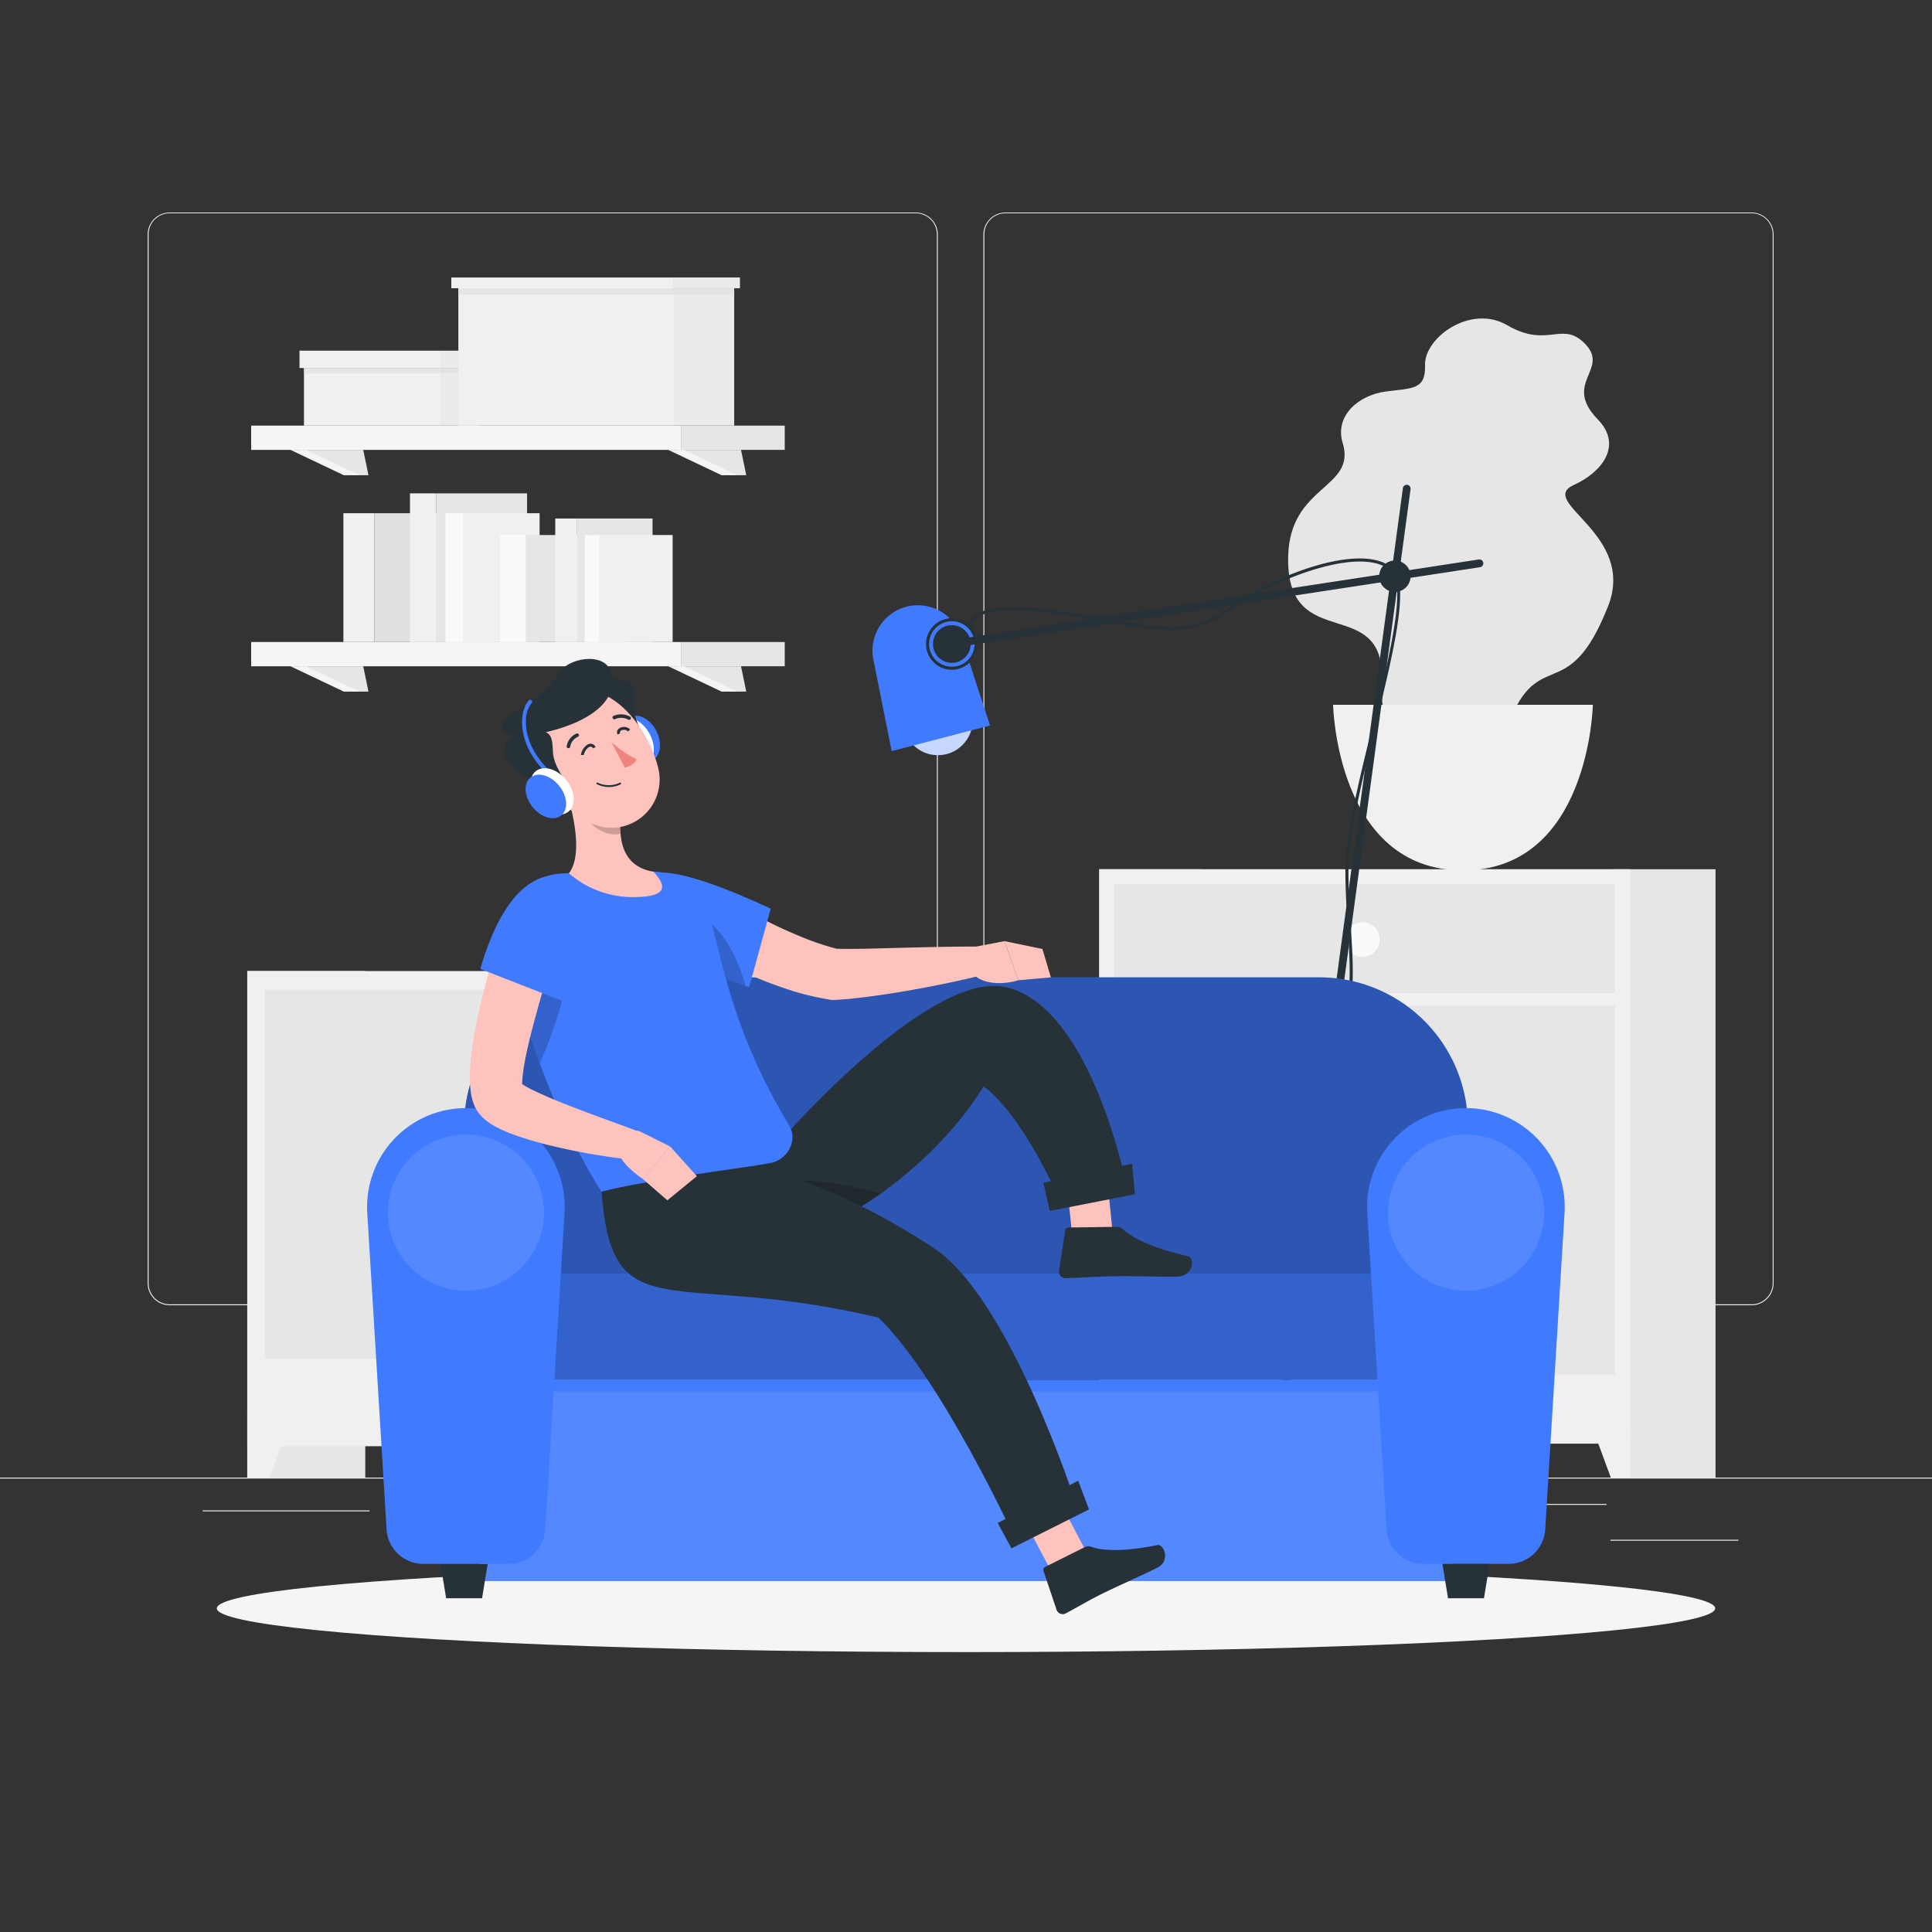 <svg xmlns="http://www.w3.org/2000/svg" viewBox="0 0 500 500"><rect x="0" y="0" width="500" height="500" fill="#333333" stroke="none"/><g id="freepik--background-complete--inject-9"><rect y="382.4" width="500" height="0.25" style="fill:#ebebeb"></rect><rect x="416.78" y="398.49" width="33.12" height="0.25" style="fill:#ebebeb"></rect><rect x="322.53" y="401.21" width="8.69" height="0.25" style="fill:#ebebeb"></rect><rect x="396.59" y="389.21" width="19.19" height="0.25" style="fill:#ebebeb"></rect><rect x="52.46" y="390.89" width="43.19" height="0.25" style="fill:#ebebeb"></rect><rect x="104.56" y="390.89" width="6.33" height="0.25" style="fill:#ebebeb"></rect><rect x="131.47" y="395.11" width="93.68" height="0.25" style="fill:#ebebeb"></rect><path d="M237,337.8H43.91a5.71,5.71,0,0,1-5.7-5.71V60.66A5.71,5.71,0,0,1,43.91,55H237a5.71,5.71,0,0,1,5.71,5.71V332.09A5.71,5.71,0,0,1,237,337.8ZM43.91,55.2a5.46,5.46,0,0,0-5.45,5.46V332.09a5.46,5.46,0,0,0,5.45,5.46H237a5.47,5.47,0,0,0,5.46-5.46V60.66A5.47,5.47,0,0,0,237,55.2Z" style="fill:#ebebeb"></path><path d="M453.31,337.8H260.21a5.72,5.72,0,0,1-5.71-5.71V60.66A5.72,5.72,0,0,1,260.21,55h193.1A5.71,5.71,0,0,1,459,60.66V332.09A5.71,5.71,0,0,1,453.31,337.8ZM260.21,55.2a5.47,5.47,0,0,0-5.46,5.46V332.09a5.47,5.47,0,0,0,5.46,5.46h193.1a5.47,5.47,0,0,0,5.46-5.46V60.66a5.47,5.47,0,0,0-5.46-5.46Z" style="fill:#ebebeb"></path><rect x="64" y="251.3" width="30.54" height="131.1" transform="translate(158.53 633.7) rotate(180)" style="fill:#e6e6e6"></rect><polygon points="69.8 382.4 63.99 382.4 63.99 365.9 75.88 365.9 69.8 382.4" style="fill:#f0f0f0"></polygon><rect x="217.49" y="251.3" width="30.54" height="131.1" transform="translate(465.52 633.7) rotate(180)" style="fill:#e6e6e6"></rect><rect x="64" y="251.3" width="158.56" height="122.97" transform="translate(286.55 625.58) rotate(180)" style="fill:#f0f0f0"></rect><path d="M68.49,256.12h72.84v95.53H68.49V256.12Z" style="fill:#e6e6e6"></path><path d="M145.22,256.12h72.83v95.53H145.22V256.12Z" style="fill:#e6e6e6"></path><path d="M161.51,268.43a5.16,5.16,0,1,1-5.15-5.16A5.16,5.16,0,0,1,161.51,268.43Z" style="fill:#fafafa"></path><path d="M135.35,268.43a5.16,5.16,0,1,1-5.16-5.16A5.16,5.16,0,0,1,135.35,268.43Z" style="fill:#fafafa"></path><polygon points="216.75 382.4 222.55 382.4 222.55 365.9 210.67 365.9 216.75 382.4" style="fill:#f0f0f0"></polygon><rect x="284.48" y="224.96" width="26.47" height="157.44" transform="translate(595.43 607.36) rotate(180)" style="fill:#e6e6e6"></rect><polygon points="289.51 382.4 284.48 382.4 284.48 368.1 294.78 368.1 289.51 382.4" style="fill:#f0f0f0"></polygon><rect x="417.51" y="224.96" width="26.47" height="157.44" transform="translate(861.49 607.36) rotate(180)" style="fill:#e6e6e6"></rect><rect x="284.48" y="224.96" width="137.42" height="148.67" transform="translate(706.39 598.58) rotate(180)" style="fill:#f0f0f0"></rect><path d="M288.38,228.86H418V257H288.38V228.86Z" style="fill:#e6e6e6"></path><path d="M288.38,260.25h63.13v95.5H288.38v-95.5Z" style="fill:#e6e6e6"></path><path d="M354.88,260.25H418v95.5H354.88v-95.5Z" style="fill:#e6e6e6"></path><path d="M369,305.75a4.47,4.47,0,1,1-4.47-4.47A4.47,4.47,0,0,1,369,305.75Z" style="fill:#fafafa"></path><path d="M346.32,305.75a4.47,4.47,0,1,1-4.46-4.47A4.47,4.47,0,0,1,346.32,305.75Z" style="fill:#fafafa"></path><polygon points="416.88 382.4 421.9 382.4 421.9 368.1 411.6 368.1 416.88 382.4" style="fill:#f0f0f0"></polygon><path d="M357.07,243.14a4.47,4.47,0,1,1-4.47-4.46A4.47,4.47,0,0,1,357.07,243.14Z" style="fill:#fafafa"></path><polygon points="193.13 122.99 189.1 122.99 175.29 116.43 191.78 116.43 193.13 122.99" style="fill:#e6e6e6"></polygon><polygon points="190.79 122.99 186.76 122.99 172.95 116.43 176.99 116.43 190.79 122.99" style="fill:#f5f5f5"></polygon><polygon points="95.36 122.99 91.33 122.99 77.51 116.43 94.01 116.43 95.36 122.99" style="fill:#e6e6e6"></polygon><polygon points="93.02 122.99 88.99 122.99 75.18 116.43 79.21 116.43 93.02 122.99" style="fill:#f5f5f5"></polygon><rect x="176.22" y="110.15" width="26.87" height="6.28" style="fill:#e6e6e6"></rect><rect x="65" y="110.15" width="111.22" height="6.28" transform="translate(241.22 226.58) rotate(180)" style="fill:#f5f5f5"></rect><polygon points="193.13 178.99 189.1 178.99 175.29 172.43 191.78 172.43 193.13 178.99" style="fill:#e6e6e6"></polygon><polygon points="190.79 178.99 186.76 178.99 172.95 172.43 176.99 172.43 190.79 178.99" style="fill:#f5f5f5"></polygon><polygon points="95.36 178.99 91.33 178.99 77.51 172.43 94.01 172.43 95.36 178.99" style="fill:#e6e6e6"></polygon><polygon points="93.02 178.99 88.99 178.99 75.18 172.43 79.21 172.43 93.02 178.99" style="fill:#f5f5f5"></polygon><rect x="176.22" y="166.15" width="26.87" height="6.28" style="fill:#e6e6e6"></rect><rect x="65" y="166.15" width="111.22" height="6.28" transform="translate(241.22 338.58) rotate(180)" style="fill:#f5f5f5"></rect><rect x="96.89" y="132.82" width="31.31" height="33.33" style="fill:#e0e0e0"></rect><rect x="88.87" y="132.82" width="8.02" height="33.33" transform="translate(185.76 298.97) rotate(180)" style="fill:#f0f0f0"></rect><rect x="112.89" y="127.68" width="23.52" height="38.47" style="fill:#e6e6e6"></rect><rect x="106.09" y="127.68" width="6.8" height="38.47" transform="translate(218.99 293.83) rotate(180)" style="fill:#f0f0f0"></rect><rect x="119.82" y="132.82" width="19.83" height="33.33" style="fill:#f0f0f0"></rect><rect x="115.29" y="132.82" width="4.53" height="33.33" transform="translate(235.11 298.97) rotate(180)" style="fill:#fafafa"></rect><rect x="136.05" y="138.46" width="26.01" height="27.69" style="fill:#e6e6e6"></rect><rect x="129.38" y="138.46" width="6.66" height="27.69" transform="translate(265.43 304.61) rotate(180)" style="fill:#fafafa"></rect><rect x="149.34" y="134.19" width="19.54" height="31.96" style="fill:#e6e6e6"></rect><rect x="143.69" y="134.19" width="5.65" height="31.96" transform="translate(293.04 300.34) rotate(180)" style="fill:#f0f0f0"></rect><rect x="155.1" y="138.46" width="18.98" height="27.69" style="fill:#f0f0f0"></rect><rect x="151.34" y="138.46" width="3.76" height="27.69" transform="translate(306.43 304.61) rotate(180)" style="fill:#fafafa"></rect><path d="M358.65,101.32c-6.94.91-13.33,6.19-11.16,13.35,3.6,11.86-13.68,10.75-14.11,29.29-.62,26.18,26,8.74,24.2,33.61-1.33,18.1,24,35.22,31.73,12.6,8.47-24.77,16.05-6,26.84-33.22,7.46-18.85-18.59-27-8.83-31.45,7.13-3.22,12.81-10.17,6.15-17-9.07-9.37,3-12.82-3.07-19.32s-9.67,1.19-20.3-5c-9.51-5.56-21.48,3.23-21.3,10.26C369,100.92,365.63,100.4,358.65,101.32Z" style="fill:#e6e6e6"></path><path d="M345,182.4s.86,42.85,33.62,42.85,33.61-42.85,33.61-42.85Z" style="fill:#f0f0f0"></path><rect x="78.67" y="95.25" width="35.33" height="14.9" style="fill:#f0f0f0"></rect><rect x="77.51" y="90.75" width="36.49" height="4.5" style="fill:#f0f0f0"></rect><rect x="114" y="90.75" width="10.83" height="4.5" transform="translate(238.83 186) rotate(180)" style="fill:#ebebeb"></rect><rect x="114" y="95.25" width="9.89" height="14.9" transform="translate(237.89 205.4) rotate(180)" style="fill:#ebebeb"></rect><rect x="78.67" y="95.25" width="45.22" height="1.39" style="fill:#e0e0e0;opacity:0.7"></rect><rect x="118.62" y="74.6" width="55.78" height="35.55" style="fill:#f0f0f0"></rect><rect x="116.8" y="71.82" width="57.59" height="2.78" style="fill:#f0f0f0"></rect><rect x="174.4" y="71.82" width="17.1" height="2.78" transform="translate(365.9 146.41) rotate(180)" style="fill:#ebebeb"></rect><rect x="174.4" y="74.6" width="15.61" height="35.55" transform="translate(364.41 184.74) rotate(180)" style="fill:#ebebeb"></rect><rect x="118.62" y="74.6" width="71.39" height="1.62" style="fill:#e0e0e0;opacity:0.7"></rect></g><g id="freepik--Shadow--inject-9"><ellipse id="freepik--path--inject-9" cx="250" cy="416.24" rx="193.89" ry="11.32" style="fill:#f5f5f5"></ellipse></g><g id="freepik--Lamp--inject-9"><path d="M343.44,273.15a.34.34,0,0,1-.23-.08.37.37,0,0,1-.06-.52c7.14-9.11,6.48-19.44,5.65-32.51-.29-4.56-.59-9.28-.62-14.48-.05-9,3.52-23.55,7-37.64,4.32-17.64,8.78-35.89,5-39.89-6.71-7.14-29.49,1.17-41.62,9.8-9.94,7.08-17.79,5.7-32.05,3.18-3.73-.66-8-1.4-12.78-2.08-19-2.69-21.06.29-23.92,4.41-.55.79-1.13,1.61-1.85,2.46a.37.37,0,0,1-.53,0,.39.39,0,0,1,0-.53,27.27,27.27,0,0,0,1.8-2.4c3-4.34,5.19-7.48,24.65-4.73,4.82.69,9.06,1.43,12.8,2.09,14.06,2.48,21.8,3.85,31.49-3.05,12.63-9,35.51-17.24,42.6-9.7,4,4.29-.28,21.92-4.85,40.58-3.43,14-7,28.56-6.94,37.46,0,5.18.33,9.88.62,14.43.84,13.24,1.5,23.69-5.81,33A.39.39,0,0,1,343.44,273.15Z" style="fill:#263238"></path><circle cx="242.72" cy="186.44" r="8.99" transform="translate(-60.74 226.24) rotate(-45)" style="fill:#fff"></circle><circle cx="242.72" cy="186.44" r="8.99" transform="translate(-60.74 226.24) rotate(-45)" style="fill:#407BFF;opacity:0.3"></circle><path d="M248.66,164.63A11.74,11.74,0,0,0,226,170.56l4.76,23.83,25.45-6.64Z" style="fill:#407BFF"></path><path d="M253,166.67a6.67,6.67,0,1,1-6.67-6.67A6.66,6.66,0,0,1,253,166.67Z" style="fill:#263238"></path><path d="M246.33,172.54a5.88,5.88,0,1,1,5.88-5.87A5.87,5.87,0,0,1,246.33,172.54Zm0-10.75a4.88,4.88,0,1,0,4.88,4.88A4.88,4.88,0,0,0,246.33,161.79Z" style="fill:#407BFF"></path><path d="M246.33,167.67a1,1,0,0,1-1-.85,1,1,0,0,1,.84-1.14l136.55-20.89a1,1,0,0,1,.3,2L246.48,167.65Z" style="fill:#263238"></path><path d="M326.88,402.69h-.14a1,1,0,0,1-.86-1.13l37.19-275.24a1,1,0,0,1,1.12-.85,1,1,0,0,1,.86,1.12L327.87,401.82A1,1,0,0,1,326.88,402.69Z" style="fill:#263238"></path><path d="M365.06,149.13a4.06,4.06,0,1,1-4.06-4.06A4.06,4.06,0,0,1,365.06,149.13Z" style="fill:#263238"></path></g><g id="freepik--Sofa--inject-9"><rect x="124.12" y="357.14" width="251.76" height="52.04" transform="translate(500 766.32) rotate(180)" style="fill:#407BFF"></rect><rect x="124.12" y="357.14" width="251.76" height="52.04" transform="translate(500 766.32) rotate(180)" style="fill:#fff;opacity:0.1"></rect><path d="M124.12,334.26H375.88l3.82-39.11a38.47,38.47,0,0,0-38.29-42.21H158.59a38.47,38.47,0,0,0-38.29,42.21Z" style="fill:#407BFF"></path><path d="M124.12,334.26H375.88l3.82-39.11a38.47,38.47,0,0,0-38.29-42.21H158.59a38.47,38.47,0,0,0-38.29,42.21Z" style="opacity:0.3"></path><rect x="124.12" y="357.14" width="251.76" height="2.95" transform="translate(500 717.23) rotate(180)" style="fill:#407BFF;opacity:0.9"></rect><rect x="124.12" y="329.67" width="251.76" height="27.47" transform="translate(500 686.81) rotate(180)" style="fill:#407BFF"></rect><rect x="124.12" y="329.67" width="251.76" height="27.47" transform="translate(500 686.81) rotate(180)" style="opacity:0.2"></rect><path d="M379.4,286.77h0a25.6,25.6,0,0,0-25.55,27.17l5,81.89a9.47,9.47,0,0,0,9.46,8.9h22.12a9.49,9.49,0,0,0,9.47-8.9l5-81.89A25.6,25.6,0,0,0,379.4,286.77Z" style="fill:#407BFF"></path><circle cx="379.4" cy="313.8" r="20.2" transform="translate(-56.89 541.99) rotate(-67.2)" style="fill:#fff;opacity:0.1"></circle><polygon points="374.75 413.63 384.05 413.63 385.5 404.73 373.3 404.73 374.75 413.63" style="fill:#263238"></polygon><polygon points="115.46 413.63 124.76 413.63 126.21 404.73 114.01 404.73 115.46 413.63" style="fill:#263238"></polygon><path d="M120.6,286.77h0a25.6,25.6,0,0,0-25.55,27.17l5,81.89a9.49,9.49,0,0,0,9.47,8.9h22.12a9.47,9.47,0,0,0,9.46-8.9l5-81.89A25.6,25.6,0,0,0,120.6,286.77Z" style="fill:#407BFF"></path><circle cx="120.6" cy="313.8" r="20.2" transform="translate(-215.42 303.4) rotate(-67.2)" style="fill:#fff;opacity:0.1"></circle></g><g id="freepik--Character--inject-9"><path d="M180,227.94c1.35.84,2.93,1.78,4.41,2.66s3,1.78,4.56,2.64c3.05,1.74,6.14,3.38,9.24,5s6.23,3,9.37,4.29a68.75,68.75,0,0,0,9.32,3.1l-1.24-.12c2.82.1,6.05.07,9.21,0l9.6-.25c6.43-.16,12.92-.33,19.4-.27l.9,7.23c-3.18.83-6.37,1.53-9.57,2.2s-6.4,1.28-9.62,1.85-6.47,1.09-9.74,1.52-6.53.85-10.18,1l-.41,0-.84-.14a70.3,70.3,0,0,1-11.7-3,113.66,113.66,0,0,1-10.78-4.31c-3.5-1.58-6.88-3.33-10.21-5.16-1.65-.92-3.3-1.86-4.92-2.85s-3.19-2-4.9-3.12Z" style="fill:#ffc3bd"></path><path d="M167,230.34c-1.59-6.44,7.18-6.89,32.46,4.81l-5.56,20.28S171.83,250,167,230.34Z" style="fill:#407BFF"></path><path d="M177.15,236.35c-2.13,0-4.17,1.5-5.87,3.61,6.58,9.72,17.52,13.89,21.29,15.08l.13,0,.28.07C189.11,241.88,183,236.45,177.15,236.35Z" style="opacity:0.2"></path><polygon points="278.04 325.1 288.42 323.46 285.69 296.99 275.31 298.63 278.04 325.1" style="fill:#ffc3bd"></polygon><path d="M288.89,317.5l-12.38.18a.9.9,0,0,0-.85.81l-1.59,10.31a1.72,1.72,0,0,0,1.62,2c4.08-.14,8.41-.45,13.55-.52,3.16-.05,10.95.18,15.32.12s4.72-4.88,2.91-5.29c-8.11-1.83-14.17-4.43-16.86-7A2.44,2.44,0,0,0,288.89,317.5Z" style="fill:#263238"></path><path d="M202.22,295s38-43.78,57.89-39.56c22.81,4.85,31.89,53.33,31.89,53.33l-17.66,2s-9.23-21.68-19.76-29.62C233,316,177.79,341.76,171,305.8,180.07,302.15,202.22,295,202.22,295Z" style="fill:#263238"></path><polygon points="293.71 309.08 271.68 313.39 270.02 306.12 293 301.15 293.71 309.08" style="fill:#263238"></polygon><path d="M251.47,245.19l8.5-1.63,3.55,10.13s-8.5,2.82-12.63-2.53Z" style="fill:#ffc3bd"></path><polygon points="269.78 245.6 271.97 252.94 263.52 253.69 259.97 243.56 269.78 245.6" style="fill:#ffc3bd"></polygon><path d="M155.69,308.4S139.13,284,131,244.68a15.55,15.55,0,0,1,14.43-18.62c8-.42,16.44-.53,23.3-.5a15.47,15.47,0,0,1,14.82,11.21c3.73,13.08,6.08,30.21,20.7,54.53,2.35,3.9-.53,8.95-5,9.71Z" style="fill:#407BFF"></path><path d="M130.79,239.9c5.59-7.8,10.58-8.9,12-8.46,12.92,4.08-1,39.68-3.1,43.65A214.37,214.37,0,0,1,131,244.57,15.11,15.11,0,0,1,130.79,239.9Z" style="opacity:0.2"></path><path d="M195.89,311.44c-.35,1.27.64,5.4,6.66,10.08,8.17-2.23,17-6.67,25.31-12.56C215.67,305.52,198.34,302.59,195.89,311.44Z" style="opacity:0.2"></path><path d="M145.33,201c2.6,7.08,5.93,19.87,1.9,25a25.23,25.23,0,0,0,18,6.13c8.3-.27,6.61-3.59,3.89-6.53-8.07-1.37-8.9-8.17-8.52-13.83Z" style="fill:#ffc3bd"></path><path d="M151.55,205.37l9,6.36a24.26,24.26,0,0,0,0,4c-3.06,1.06-8.05-1.76-8.92-4.94A18.39,18.39,0,0,1,151.55,205.37Z" style="opacity:0.2"></path><path d="M162,193.22c1.62,3.1,4.68,4.69,6.84,3.57s2.59-4.55,1-7.65-4.68-4.69-6.84-3.56S160.36,190.13,162,193.22Z" style="fill:#407BFF"></path><path d="M159.88,194.32c1.72,3.29,5,5,7.27,3.79s2.75-4.84,1-8.13-5-5-7.27-3.79S158.16,191,159.88,194.32Z" style="fill:#fff"></path><path d="M162.41,191.48l4.11-1.2s-2.77-4.51-2.53-8.18.94-6.49-6.2-6.33S146.68,183,162.41,191.48Z" style="fill:#263238"></path><path d="M139.66,197.74c5,8.27,7.48,13.35,14.18,15.69a12.47,12.47,0,0,0,16.47-14.81c-2.12-8.51-9.92-20.61-20.25-20.07S134.68,189.47,139.66,197.74Z" style="fill:#ffc3bd"></path><path d="M138.83,189.94c7.82-1.24,21.24-5.94,19.51-15.27-1.17-6.27-10.94-4.34-13-1.17a39.74,39.74,0,0,1-11.91,10.67C128.67,186.83,127.16,191.8,138.83,189.94Z" style="fill:#263238"></path><path d="M142.72,204.22l3.93-1.7s-3.32-4.13-3.54-7.8.11-6.56-6.94-5.5S126.06,197.83,142.72,204.22Z" style="fill:#263238"></path><path d="M141.67,200.13a.47.47,0,0,1-.35-.15c-5.37-5.28-6.2-10.4-6.21-13,0-2.42.66-4.6,1.75-5.7a.5.5,0,0,1,.71,0,.5.5,0,0,1,0,.7,7.35,7.35,0,0,0-1.46,5c0,2.42.8,7.24,5.91,12.27a.5.5,0,0,1,0,.71A.47.47,0,0,1,141.67,200.13Z" style="fill:#407BFF"></path><path d="M139.88,208.16a8.71,8.71,0,0,0,6.24,1.4c2.86-.48,3-3.25,1-5.24-1.72-1.8-5.29-3.7-7.62-2.2S137.64,206.63,139.88,208.16Z" style="fill:#ffc3bd"></path><path d="M146.53,201.85c2.34,2.89,2.61,6.55.6,8.18s-5.53.61-7.87-2.28-2.61-6.54-.6-8.17S144.2,199,146.53,201.85Z" style="fill:#fff"></path><path d="M144.69,203.35c2.2,2.71,2.45,6.15.56,7.68s-5.2.58-7.4-2.14-2.45-6.15-.56-7.68S142.49,200.63,144.69,203.35Z" style="fill:#407BFF"></path><path d="M151.08,195.4l-.75,0a3.9,3.9,0,0,1,1.38-2.46,1.69,1.69,0,0,1,1.44-.43,1.51,1.51,0,0,1,1,.82l-.67.35a.77.77,0,0,0-.5-.44,1,1,0,0,0-.82.29A3.28,3.28,0,0,0,151.08,195.4Z" style="fill:#263238"></path><path d="M159.81,190.08a1.25,1.25,0,0,1,0-1.09,1.63,1.63,0,0,1,1.11-.79,2.26,2.26,0,0,1,2.16.57l-.52.54a1.48,1.48,0,0,0-1.45-.38.89.89,0,0,0-.63.4.55.55,0,0,0,0,.47Z" style="fill:#263238"></path><path d="M158.25,192.11s3.71,3.26,6.5,4.37c-.66,1.73-3.07,2.19-3.07,2.19Z" style="fill:#ed847e"></path><path d="M159.67,203.36a6.91,6.91,0,0,1-5.21-.42.22.22,0,0,1-.08-.31.22.22,0,0,1,.32-.07,6.63,6.63,0,0,0,5.72,0,.24.24,0,0,1,.31.11.22.22,0,0,1-.1.3A7.13,7.13,0,0,1,159.67,203.36Z" style="fill:#263238"></path><path d="M147.28,193.63a.65.65,0,0,1-.24,0,.46.46,0,0,1-.38-.54,4.33,4.33,0,0,1,2.52-3.24.49.49,0,0,1,.62.25.44.44,0,0,1-.25.59h0a3.46,3.46,0,0,0-2,2.59A.45.45,0,0,1,147.28,193.63Z" style="fill:#263238"></path><path d="M163.05,186.25a.49.49,0,0,1-.44,0,3.85,3.85,0,0,0-3.39-.16.48.48,0,0,1-.64-.18.43.43,0,0,1,.16-.61,4.83,4.83,0,0,1,4.28.15.44.44,0,0,1,.21.61A.41.41,0,0,1,163.05,186.25Z" style="fill:#263238"></path><polygon points="275.49 413.17 284.37 407.77 271.83 383.96 262.95 389.36 275.49 413.17" style="fill:#ffc3bd"></polygon><path d="M280.76,400.39l-10.34,5.17a.84.84,0,0,0-.34,1.06l3.31,9.84a1.71,1.71,0,0,0,2.24,1.18c3.29-1.73,5.59-3.18,9.78-5.27,2.58-1.29,10.53-4.86,14.09-6.64s1.7-6.22,0-5.87c-7.48,1.56-13.71,1.67-17,.47A2.17,2.17,0,0,0,280.76,400.39Z" style="fill:#263238"></path><path d="M194.21,301.87s19.32,2.66,47.46,21.13c19.49,12.8,36.5,65.33,36.5,65.33l-15.24,10.41S243.56,356.57,227.34,341c-53.3-12.69-69,3.9-71.65-32.59C165.11,305.79,194.21,301.87,194.21,301.87Z" style="fill:#263238"></path><polygon points="281.83 390.64 261.76 400.71 258.21 394.15 279.02 383.2 281.83 390.64" style="fill:#263238"></polygon><path d="M144.32,243.83c-1.95,6.31-4,12.82-5.71,19.19-.88,3.19-1.68,6.39-2.36,9.5-.32,1.55-.61,3.09-.81,4.54a24.16,24.16,0,0,0-.31,3.75c0,.22,0,.35,0,.41s0,0,0-.05l0,0c0-.09-.09-.22-.15-.33s-.21-.38-.3-.51c-.36-.48-.44-.46-.43-.44a2.81,2.81,0,0,0,.36.32,23.54,23.54,0,0,0,3.49,2c2.77,1.34,5.84,2.63,8.94,3.83,6.21,2.44,12.67,4.7,19,7.09l-1.6,7.11a167.35,167.35,0,0,1-20.75-3.49,95.24,95.24,0,0,1-10.46-3,34.07,34.07,0,0,1-5.7-2.58,18.09,18.09,0,0,1-1.72-1.19,10.76,10.76,0,0,1-2.19-2.31,9.36,9.36,0,0,1-.62-1.06c-.1-.21-.2-.43-.28-.63l-.13-.34c-.18-.47-.29-.87-.41-1.28a17.13,17.13,0,0,1-.39-2.13,32.77,32.77,0,0,1-.08-6.53c.15-2,.39-3.81.66-5.63.55-3.65,1.3-7.14,2.1-10.6a205.77,205.77,0,0,1,5.94-20.3Z" style="fill:#ffc3bd"></path><path d="M141.81,226.69c-2,.54-11.07,1.9-17.51,24.07l21.79,8.5S161.18,221.51,141.81,226.69Z" style="fill:#407BFF"></path><path d="M165.79,292.9l7.65,3.81-7,8.45s-8-5.14-6.54-9.49l2.9-2.42A2.77,2.77,0,0,1,165.79,292.9Z" style="fill:#ffc3bd"></path><polygon points="180.35 304.4 172.71 310.64 166.4 305.16 173.44 296.71 180.35 304.4" style="fill:#ffc3bd"></polygon></g></svg>